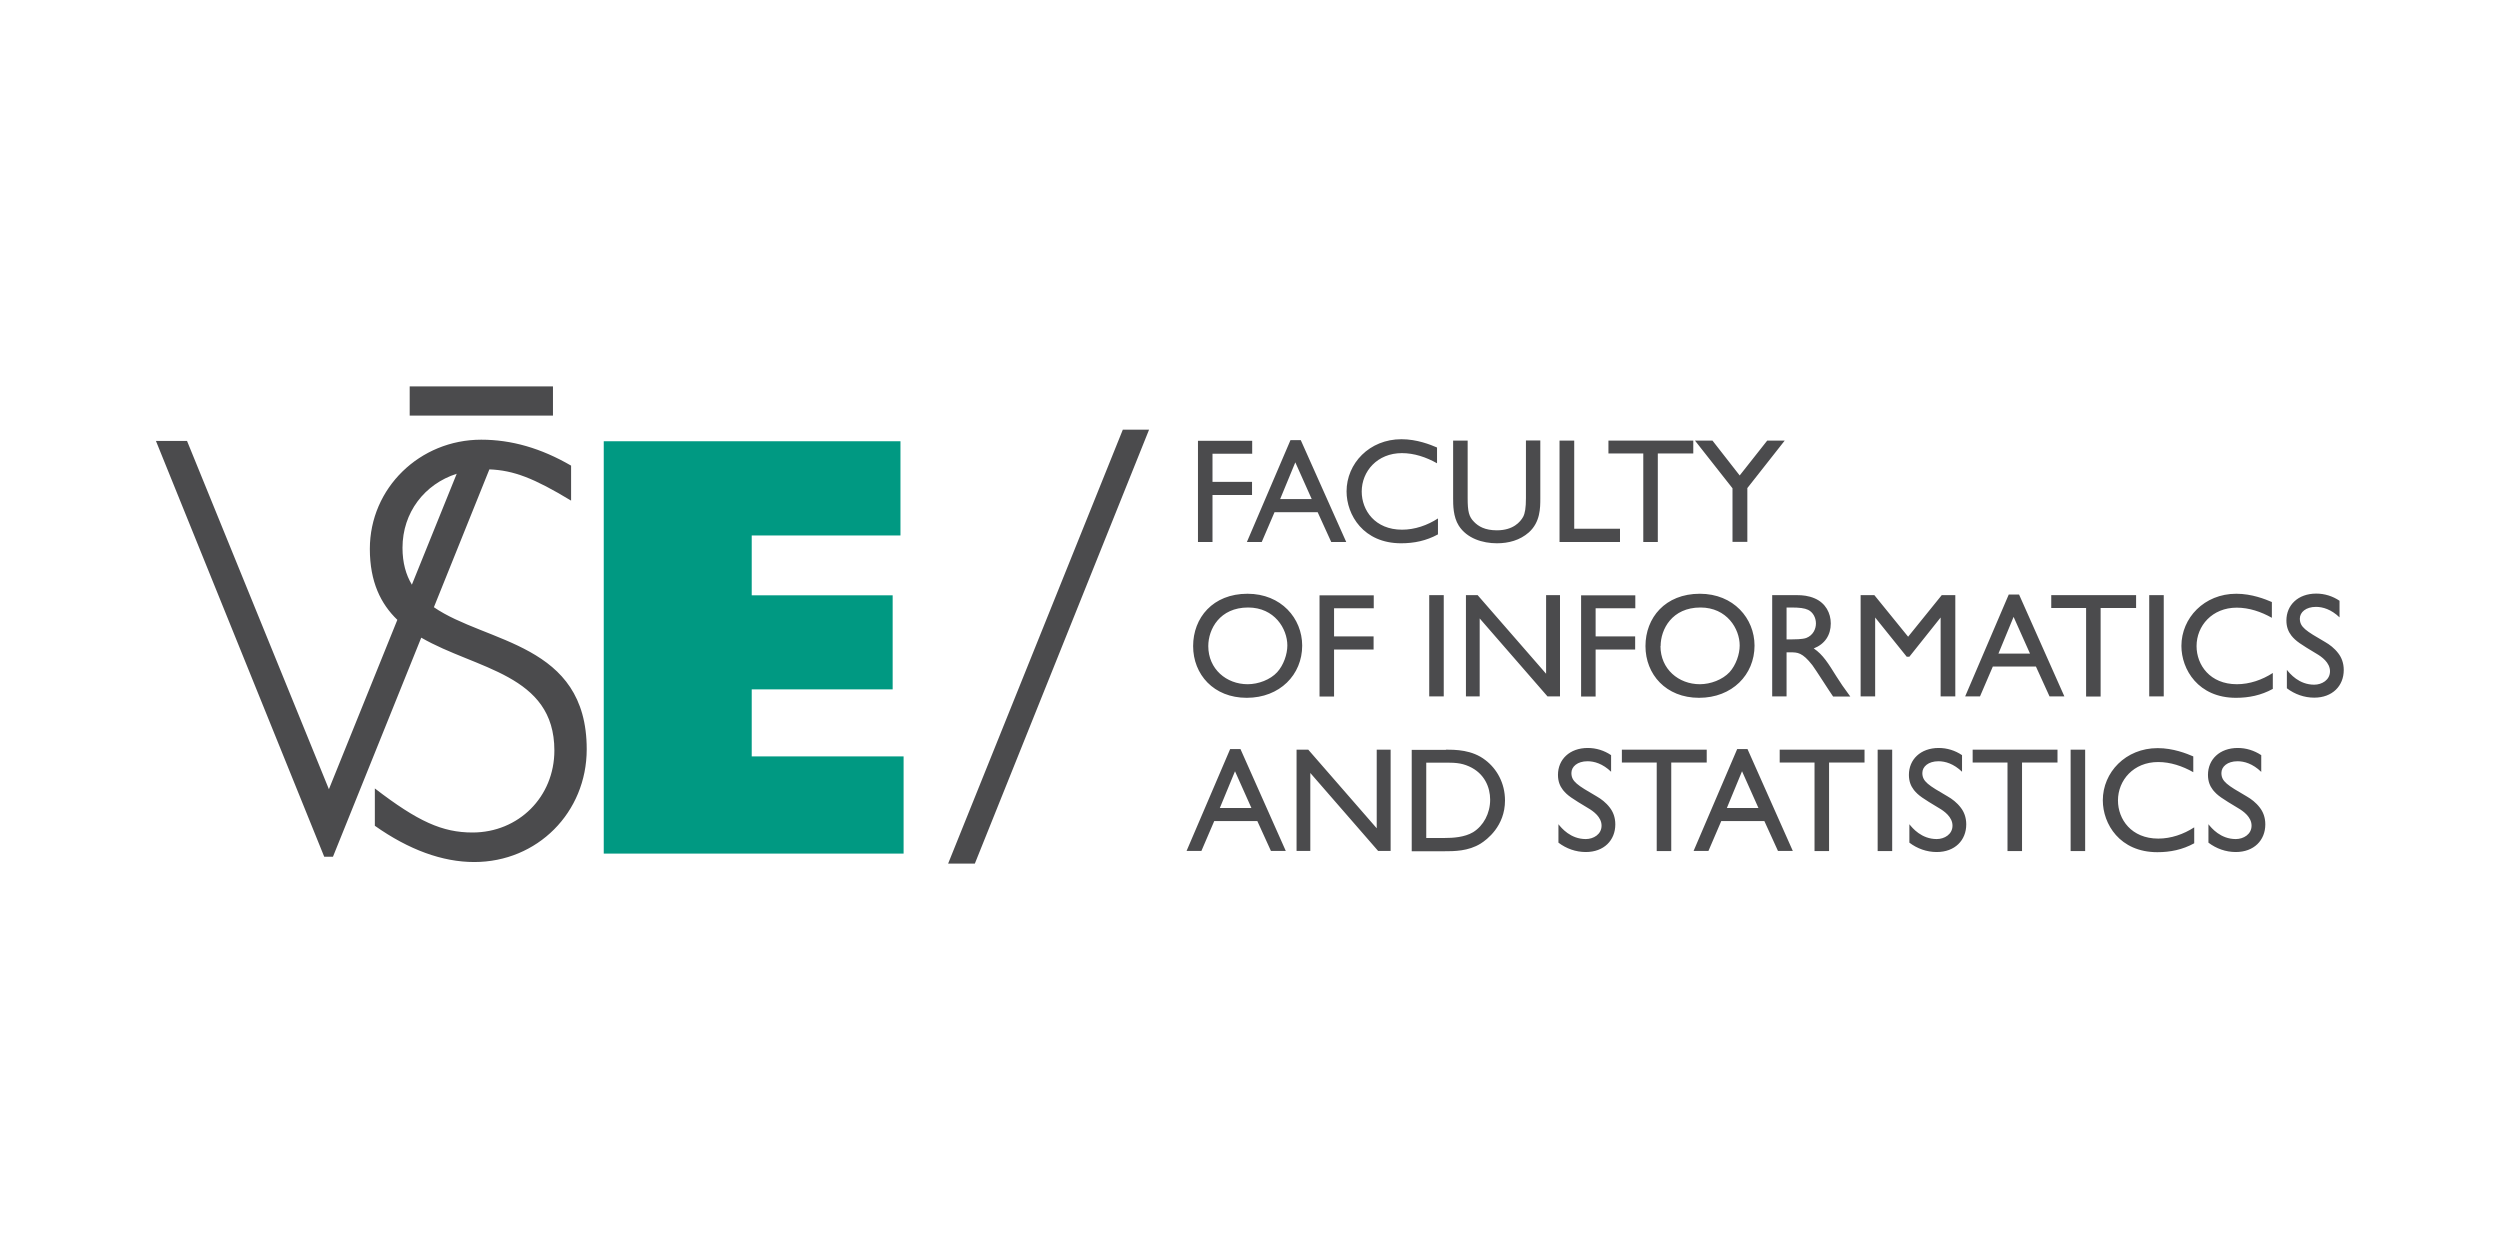 <?xml version="1.0" encoding="UTF-8"?> <svg xmlns="http://www.w3.org/2000/svg" id="Layer_1" version="1.1" viewBox="0 0 160 80"><rect width="160" height="80" fill="none"></rect><g><path d="M73.54,27.5l-11.15,27.77h-1.71l11.18-27.77h1.67Z" fill="#4b4b4d"></path><path d="M38.64,28.24h18.99v6.03h-9.52v3.83h9.02v6.02h-9.02v4.29h9.72v6.22h-19.19v-26.38Z" fill="#009982"></path><path d="M27.77,38.86l3.55-8.82c1.55.06,2.85.56,5.23,2v-2.24c-1.93-1.12-3.82-1.66-5.75-1.66-3.93,0-7.13,3.09-7.13,6.99,0,2.11.7,3.52,1.76,4.54l-4.38,10.84-9.08-22.29h-1.99l10.77,26.61h.56l5.65-14.02c3.5,2.03,8.52,2.33,8.52,7.22,0,2.97-2.29,5.25-5.24,5.25-1.93,0-3.49-.7-6.25-2.82v2.39c2.18,1.54,4.33,2.32,6.36,2.32,4.04,0,7.2-3.17,7.2-7.22,0-6.81-6.43-6.77-9.8-9.1ZM25.76,35.06c0-2.26,1.41-4.08,3.47-4.74l-2.87,7.1c-.38-.63-.6-1.4-.6-2.36ZM26.22,24.73h9.17v1.87h-9.17v-1.87ZM80.13,29.04h-2.53v1.8h2.53v.84h-2.53v3.01h-.93v-6.48h3.47v.84ZM86.15,34.69h-.95l-.87-1.91h-2.76l-.82,1.91h-.95l2.79-6.52h.66l2.91,6.52ZM83.95,31.94l-1.05-2.35-.97,2.35h2.02ZM91.97,29.65c-.69-.39-1.46-.65-2.25-.65-1.57,0-2.57,1.16-2.57,2.46,0,1.21.86,2.44,2.58,2.44.82,0,1.62-.28,2.3-.72v1.02c-.75.41-1.53.57-2.36.57-2.41,0-3.49-1.81-3.49-3.32,0-1.79,1.46-3.34,3.51-3.34,1,0,1.86.35,2.28.53v1h0ZM98.58,31.88c0,.63,0,1.53-.73,2.19-.58.51-1.3.7-2.05.7-.91,0-1.92-.31-2.44-1.13-.36-.57-.36-1.32-.36-1.76v-3.68h.93v3.68c0,.86.08,1.19.41,1.52.28.29.7.54,1.46.54,1.05,0,1.5-.54,1.68-.86.12-.23.18-.57.18-1.21v-3.68h.92v3.68ZM100.76,33.84h2.92v.85h-3.87v-6.49h.94v5.64ZM108.37,29.02h-2.27v5.67h-.93v-5.67h-2.23v-.82h5.43v.82ZM111.83,31.25v3.43h-.95v-3.43l-2.4-3.05h1.12l1.74,2.23,1.76-2.23h1.12l-2.4,3.05ZM83.34,41.32c0,1.86-1.43,3.34-3.55,3.34s-3.43-1.5-3.43-3.31,1.26-3.35,3.48-3.35c2.16,0,3.5,1.58,3.5,3.32ZM77.33,41.35c0,1.47,1.16,2.44,2.52,2.44.69,0,1.45-.29,1.89-.77.41-.45.65-1.15.65-1.71,0-1.07-.82-2.43-2.51-2.43-1.82,0-2.55,1.39-2.55,2.47ZM87.91,38.93h-2.53v1.8h2.53v.84h-2.53v3.01h-.93v-6.48h3.47v.84ZM91.47,38.09h.93v6.48h-.93v-6.48ZM99.84,44.57h-.8l-4.34-4.99v4.99h-.88v-6.48h.75l4.38,5.03v-5.03h.89v6.48ZM104.65,38.93h-2.53v1.8h2.53v.84h-2.53v3.01h-.93v-6.48h3.47v.84ZM112.29,41.32c0,1.86-1.43,3.34-3.55,3.34s-3.43-1.5-3.43-3.31,1.26-3.35,3.48-3.35c2.16,0,3.5,1.58,3.5,3.32ZM106.27,41.35c0,1.47,1.16,2.44,2.52,2.44.69,0,1.45-.29,1.9-.77.41-.45.65-1.15.65-1.71,0-1.07-.82-2.43-2.51-2.43-1.82,0-2.55,1.39-2.55,2.47ZM115.04,38.09c.3,0,.7.03,1.11.21.69.3,1.02.94,1.02,1.6,0,.75-.38,1.32-1.09,1.6.59.39.95.99,1.45,1.79.28.45.44.67.89,1.29h-1.1c-.22-.31-1.12-1.73-1.33-2.01-.64-.82-.95-.82-1.4-.82h-.25v2.82h-.92v-6.48h1.63ZM114.34,38.88v2.04h.36c.14,0,.65,0,.9-.09.44-.17.62-.58.62-.93,0-.37-.19-.72-.5-.87-.24-.11-.54-.15-1.1-.15h-.29ZM125.13,44.57h-.93v-5.05l-2,2.51h-.17l-2.02-2.51v5.05h-.93v-6.48h.88l2.16,2.66,2.15-2.66h.87v6.48ZM132.12,44.57h-.95l-.87-1.91h-2.76l-.82,1.91h-.95l2.79-6.52h.66l2.9,6.52ZM129.92,41.83l-1.05-2.35-.97,2.35h2.02ZM136.71,38.91h-2.27v5.67h-.93v-5.67h-2.23v-.82h5.43v.82ZM137.55,38.09h.93v6.48h-.93v-6.48ZM145.4,39.54c-.69-.39-1.46-.65-2.25-.65-1.57,0-2.57,1.16-2.57,2.46,0,1.21.86,2.44,2.58,2.44.82,0,1.62-.28,2.3-.72v1.02c-.75.41-1.53.57-2.36.57-2.41,0-3.49-1.81-3.49-3.32,0-1.79,1.46-3.34,3.51-3.34,1,0,1.86.35,2.28.53v1ZM149.74,39.52c-.55-.53-1.09-.68-1.52-.68-.64,0-1.03.34-1.03.75,0,.55.38.78,1.62,1.5.28.16.59.39.84.72.2.26.35.61.35,1.07,0,1.02-.73,1.77-1.89,1.77-.64,0-1.25-.22-1.75-.6v-1.18c.19.24.77.95,1.75.95.49,0,1.01-.3,1.01-.86s-.55-.94-.86-1.12c-1.03-.62-1.32-.8-1.61-1.16-.2-.26-.32-.56-.32-.97,0-.98.74-1.72,1.91-1.72.53,0,1.05.16,1.49.46v1.06h0ZM82.29,54.46h-.95l-.87-1.91h-2.76l-.82,1.91h-.95l2.79-6.52h.66l2.9,6.52ZM80.09,51.71l-1.05-2.35-.97,2.35h2.02ZM89,54.46h-.8l-4.34-4.99v4.99h-.88v-6.48h.75l4.38,5.03v-5.03h.89v6.48ZM92.54,47.98c.61,0,1.67,0,2.53.67.72.55,1.25,1.46,1.25,2.58,0,1.64-1.16,2.51-1.56,2.76-.79.49-1.69.49-2.35.49h-2.06v-6.49h2.19ZM91.28,48.81v4.82h1.2c.49,0,1.25-.04,1.8-.37.66-.41,1.09-1.2,1.09-2.08,0-.79-.36-1.69-1.35-2.13-.53-.24-.97-.24-1.56-.24h-1.17ZM103.12,49.4c-.55-.53-1.09-.68-1.52-.68-.64,0-1.03.34-1.03.75,0,.55.38.78,1.62,1.5.28.16.59.39.84.72.2.26.35.61.35,1.07,0,1.02-.73,1.77-1.89,1.77-.64,0-1.25-.22-1.75-.6v-1.18c.19.24.77.95,1.75.95.49,0,1.01-.3,1.01-.86s-.55-.94-.86-1.12c-1.03-.62-1.32-.8-1.61-1.16-.2-.26-.32-.56-.32-.97,0-.98.74-1.72,1.91-1.72.53,0,1.05.16,1.49.46v1.06ZM109.23,48.8h-2.27v5.67h-.93v-5.67h-2.23v-.82h5.43v.82ZM114.74,54.46h-.95l-.87-1.91h-2.76l-.82,1.91h-.95l2.79-6.52h.66l2.9,6.52ZM112.54,51.71l-1.05-2.35-.97,2.35h2.02ZM119.33,48.8h-2.27v5.67h-.93v-5.67h-2.23v-.82h5.43v.82ZM120.17,47.98h.93v6.49h-.93v-6.49ZM125.58,49.4c-.55-.53-1.09-.68-1.52-.68-.64,0-1.03.34-1.03.75,0,.55.38.78,1.62,1.5.28.16.59.39.84.72.2.26.35.61.35,1.07,0,1.02-.73,1.77-1.89,1.77-.64,0-1.25-.22-1.75-.6v-1.18c.19.24.77.95,1.75.95.49,0,1.01-.3,1.01-.86s-.55-.94-.86-1.12c-1.03-.62-1.32-.8-1.61-1.16-.2-.26-.32-.56-.32-.97,0-.98.74-1.72,1.91-1.72.53,0,1.05.16,1.49.46v1.06ZM131.68,48.8h-2.27v5.67h-.93v-5.67h-2.23v-.82h5.43v.82ZM132.52,47.98h.93v6.49h-.93v-6.49ZM140.37,49.42c-.69-.39-1.46-.65-2.25-.65-1.57,0-2.57,1.16-2.57,2.46,0,1.21.86,2.44,2.58,2.44.82,0,1.62-.28,2.3-.72v1.02c-.75.41-1.53.57-2.36.57-2.41,0-3.49-1.81-3.49-3.32,0-1.79,1.46-3.34,3.51-3.34,1,0,1.86.35,2.28.53v1ZM144.72,49.4c-.55-.53-1.09-.68-1.52-.68-.64,0-1.03.34-1.03.75,0,.55.38.78,1.62,1.5.28.16.59.39.84.72.2.26.35.61.35,1.07,0,1.02-.73,1.77-1.89,1.77-.64,0-1.25-.22-1.75-.6v-1.18c.19.24.77.95,1.75.95.49,0,1.01-.3,1.01-.86s-.55-.94-.86-1.12c-1.03-.62-1.32-.8-1.61-1.16-.2-.26-.32-.56-.32-.97,0-.98.74-1.72,1.91-1.72.53,0,1.05.16,1.5.46v1.06Z" fill="#4b4b4d"></path></g></svg> 